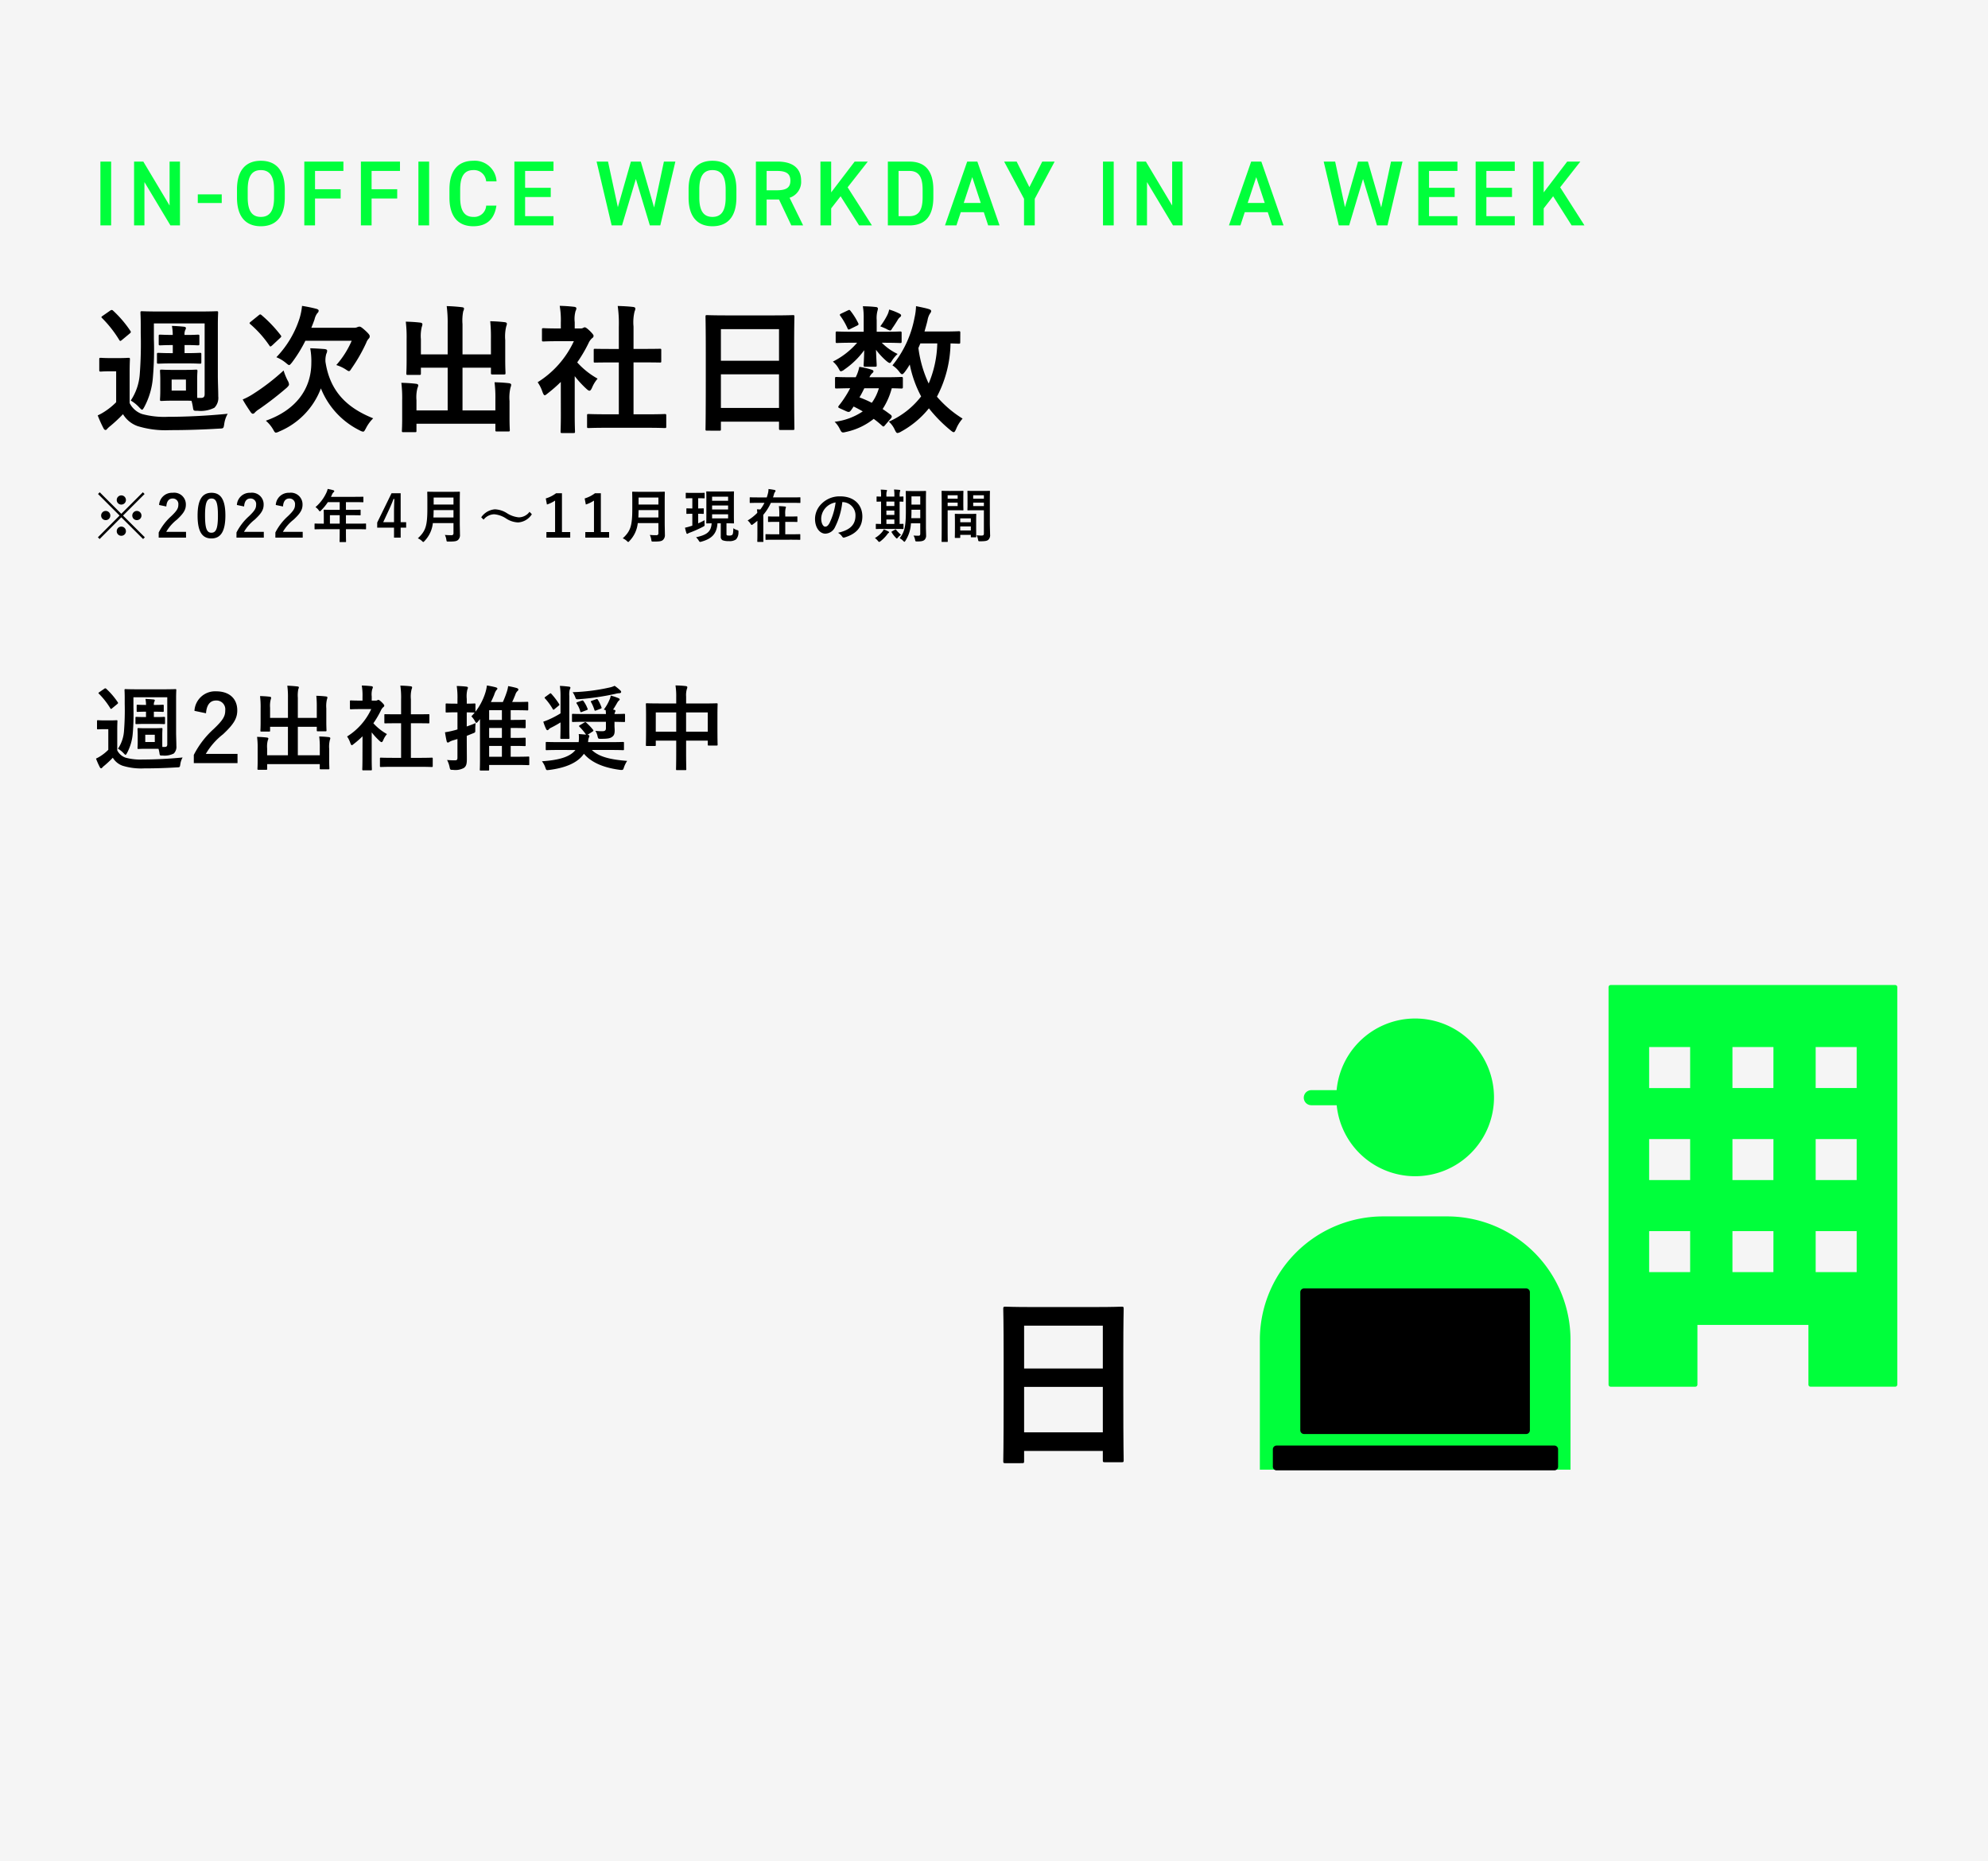 <svg xmlns="http://www.w3.org/2000/svg" xmlns:xlink="http://www.w3.org/1999/xlink" width="344" height="322" viewBox="0 0 344 322">
  <defs>
    <clipPath id="clip-path">
      <rect id="Rectangle_45247" data-name="Rectangle 45247" width="32.506" height="39.819" fill="none"/>
    </clipPath>
  </defs>
  <g id="sp-img6" transform="translate(-16 -3247)">
    <rect id="Rectangle_45432" data-name="Rectangle 45432" width="344" height="322" transform="translate(16 3247)" fill="#f5f5f5"/>
    <path id="Path_122406" data-name="Path 122406" d="M5.29-3.8,9.02-7.53l-.3-.3L4.99-4.1,1.26-7.83l-.3.3L4.69-3.8.94-.04l.3.3L4.99-3.5,8.76.26l.3-.3Zm-.3-3.49a.794.794,0,0,0-.79.8.785.785,0,0,0,.79.79.794.794,0,0,0,.8-.79A.8.8,0,0,0,4.99-7.29ZM2.29-4.6a.794.794,0,0,0-.79.8.785.785,0,0,0,.79.79.794.794,0,0,0,.8-.79A.8.8,0,0,0,2.29-4.6Zm5.39,0a.794.794,0,0,0-.79.8.785.785,0,0,0,.79.79.794.794,0,0,0,.8-.79A.8.8,0,0,0,7.68-4.6ZM4.99-1.89a.794.794,0,0,0-.79.8.785.785,0,0,0,.79.79.794.794,0,0,0,.8-.79A.8.8,0,0,0,4.99-1.89Zm7.79-3.48c.06-.91.45-1.38,1.08-1.38a.952.952,0,0,1,1,1.06c0,.63-.22,1.03-1.22,1.99A9.657,9.657,0,0,0,11.46-.87V.02h4.73v-1H12.76A7.462,7.462,0,0,1,14.62-3.1c1.17-1.09,1.54-1.73,1.54-2.58a2.013,2.013,0,0,0-2.28-2.06,2.235,2.235,0,0,0-2.35,2.11ZM20.6-7.74c-1.54,0-2.41,1.11-2.41,3.94S19.01.16,20.58.16,23-.99,23-3.82,22.14-7.74,20.6-7.74Zm0,.99c.8,0,1.11.69,1.11,2.94S21.39-.83,20.58-.83c-.79,0-1.1-.73-1.1-2.98S19.82-6.75,20.6-6.75Zm5.64,1.38c.06-.91.45-1.38,1.08-1.38a.952.952,0,0,1,1,1.06c0,.63-.22,1.03-1.22,1.99A9.657,9.657,0,0,0,24.92-.87V.02h4.73v-1H26.22A7.462,7.462,0,0,1,28.08-3.1c1.17-1.09,1.54-1.73,1.54-2.58a2.013,2.013,0,0,0-2.28-2.06,2.235,2.235,0,0,0-2.35,2.11Zm6.73,0c.06-.91.45-1.38,1.08-1.38a.952.952,0,0,1,1,1.06c0,.63-.22,1.03-1.22,1.99A9.657,9.657,0,0,0,31.65-.87V.02h4.73v-1H32.95A7.462,7.462,0,0,1,34.81-3.1c1.17-1.09,1.54-1.73,1.54-2.58a2.013,2.013,0,0,0-2.28-2.06,2.235,2.235,0,0,0-2.35,2.11Zm9.81,3.93v.49c0,1.05-.02,1.57-.02,1.63,0,.1.01.11.12.11h.89c.1,0,.11-.01.11-.11,0-.05-.02-.58-.02-1.63v-.49h2.12c.88,0,1.19.02,1.25.02.1,0,.11-.01.11-.11v-.79c0-.09-.01-.1-.11-.1-.06,0-.37.02-1.25.02H43.86V-3.86h1.07c.98,0,1.31.02,1.37.02.09,0,.1-.01.1-.11V-4.7c0-.1-.01-.11-.1-.11-.06,0-.39.02-1.37.02H43.86V-6.12H45.4c.97,0,1.31.02,1.37.02.1,0,.11-.01.11-.11v-.74c0-.1-.01-.11-.11-.11-.06,0-.4.02-1.37.02H41.27l.2-.43a.975.975,0,0,1,.25-.36c.07-.07.12-.11.12-.19s-.06-.13-.18-.17c-.27-.08-.6-.15-.96-.22a3.207,3.207,0,0,1-.26.73,7.353,7.353,0,0,1-1.85,2.42,2,2,0,0,1,.56.54c.1.13.15.19.2.19s.11-.05.21-.16a9.159,9.159,0,0,0,1.17-1.43h2.05v1.33H41.5c-.97,0-1.31-.02-1.37-.02-.11,0-.12.01-.12.11,0,.06.02.33.02.9v1.4h-.24c-.88,0-1.19-.02-1.25-.02-.1,0-.11.01-.11.1v.79c0,.1.01.11.11.11.06,0,.37-.02,1.25-.02ZM41.09-2.4V-3.86h1.69V-2.4ZM53.33-7.66H51.75L49.27-2.59v.88h2.91V.02h1.15V-1.71h.95v-.94h-.95ZM52.18-2.65H50.31l.94-2.02c.31-.67.6-1.34.85-2h.14c-.03.77-.06,1.53-.06,2.34Zm11.38-3.8c0-.85.02-1.3.02-1.36,0-.11-.01-.12-.11-.12-.07,0-.39.02-1.32.02H59.37c-.93,0-1.26-.02-1.33-.02-.1,0-.11.01-.11.12,0,.06.02.51.02,1.36v1.47c0,3.04-.33,3.89-1.65,5.12a2.289,2.289,0,0,1,.72.47c.11.11.17.16.23.16s.11-.06.21-.17A5.228,5.228,0,0,0,58.9-2.5h3.57V-.75a.312.312,0,0,1-.35.35,11.358,11.358,0,0,1-1.14-.05,2.766,2.766,0,0,1,.26.84c.04.32.06.31.37.31,1.06,0,1.4-.05,1.66-.29a1.132,1.132,0,0,0,.32-.93c0-.55-.03-1.31-.03-2ZM59-3.47c.02-.38.03-.8.04-1.27h3.43v1.27Zm3.47-3.45v1.21H59.04V-6.92Zm5.21,3.83a2.388,2.388,0,0,1,1.83-.93,4.409,4.409,0,0,1,2.11.76,4.071,4.071,0,0,0,2.03.65,3.032,3.032,0,0,0,2.38-1.42l-.4-.42a2.339,2.339,0,0,1-1.86.96,4.62,4.62,0,0,1-2.11-.76,4.151,4.151,0,0,0-2.03-.63A3.174,3.174,0,0,0,67.27-3.5ZM81.24-7.66H80.22a5.636,5.636,0,0,1-1.78.9l.2,1.05a5.608,5.608,0,0,0,1.41-.68V-.95h-1.5V.02h4.12V-.95H81.24Zm6.73,0H86.95a5.636,5.636,0,0,1-1.78.9l.2,1.05a5.608,5.608,0,0,0,1.41-.68V-.95h-1.5V.02H89.4V-.95H87.97ZM99.02-6.45c0-.85.02-1.3.02-1.36,0-.11-.01-.12-.11-.12-.07,0-.39.02-1.32.02H94.83c-.93,0-1.26-.02-1.33-.02-.1,0-.11.01-.11.12,0,.06.02.51.02,1.36v1.47c0,3.04-.33,3.89-1.65,5.12a2.289,2.289,0,0,1,.72.47c.11.11.17.16.23.16s.11-.06.21-.17a5.228,5.228,0,0,0,1.44-3.1h3.57V-.75a.312.312,0,0,1-.35.35,11.358,11.358,0,0,1-1.14-.05,2.766,2.766,0,0,1,.26.84c.04.32.06.31.37.31,1.06,0,1.4-.05,1.66-.29a1.132,1.132,0,0,0,.32-.93c0-.55-.03-1.31-.03-2ZM94.46-3.47c.02-.38.03-.8.04-1.27h3.43v1.27Zm3.47-3.45v1.21H94.5V-6.92Zm11.78,4.46c.83,0,1.12.02,1.19.02.1,0,.11-.01.11-.11,0-.06-.02-.43-.02-1.22V-6.64c0-.79.02-1.16.02-1.22,0-.11-.01-.12-.11-.12-.07,0-.36.02-1.25.02h-2.08c-.89,0-1.19-.02-1.25-.02-.1,0-.11.01-.11.12,0,.06.02.43.02,1.22v2.87c0,.79-.02,1.15-.02,1.22,0,.1.01.11.11.11.05,0,.26-.01.82-.02-.09,1.58-.98,2.02-2.7,2.42a2.257,2.257,0,0,1,.46.56c.12.19.16.24.26.24a1.017,1.017,0,0,0,.22-.05c1.78-.49,2.66-1.36,2.77-3.17h.57V-.19a.66.66,0,0,0,.31.66,2.8,2.8,0,0,0,1.1.15,1.882,1.882,0,0,0,1.24-.3,1.782,1.782,0,0,0,.41-1.26c.02-.25,0-.28-.23-.35a1.945,1.945,0,0,1-.65-.32c-.03.71-.06,1.03-.2,1.15a.758.758,0,0,1-.52.12,1.1,1.1,0,0,1-.36-.03c-.1-.04-.11-.11-.11-.31Zm.28-.85h-2.77v-.71h2.77Zm0-3.75v.7h-2.77v-.7Zm-2.77,2.21v-.69h2.77v.69ZM104.85-6.8c.7,0,.91.02.97.02.1,0,.11-.01.11-.12v-.73c0-.1-.01-.11-.11-.11-.06,0-.27.02-.97.02h-1.11c-.7,0-.92-.02-.98-.02-.09,0-.1.01-.1.11v.73c0,.11.01.12.1.12.06,0,.28-.02.98-.02h.06v1.77c-.65,0-.86-.02-.92-.02-.1,0-.11.01-.11.11v.74c0,.1.01.11.11.11.06,0,.27-.02.92-.02v2.05c-.11.04-.22.08-.33.11a8.878,8.878,0,0,1-.94.25,8.878,8.878,0,0,0,.25.94c.03.09.08.12.13.12a.247.247,0,0,0,.16-.07,2.022,2.022,0,0,1,.31-.14,19.866,19.866,0,0,0,2.3-1.03c.26-.14.26-.14.24-.46a4.846,4.846,0,0,1,0-.66c-.35.2-.73.38-1.11.55V-4.11c.6,0,.8.02.86.02.1,0,.11-.01.11-.11v-.74c0-.1-.01-.11-.11-.11-.06,0-.26.02-.86.02V-6.8ZM115.06-.66c0,.84-.02,1.25-.02,1.31,0,.1.01.11.11.11h.84c.1,0,.11-.01.11-.11,0-.05-.02-.47-.02-1.31V-3.39c0-.22-.01-.39,0-.54A8.541,8.541,0,0,0,117.39-6h3.74c.9,0,1.2.02,1.26.02.1,0,.11-.01.11-.11v-.76c0-.1-.01-.11-.11-.11-.06,0-.36.02-1.26.02h-3.37c.06-.18.12-.36.17-.55a.942.942,0,0,1,.18-.39.307.307,0,0,0,.09-.19c0-.07-.05-.13-.17-.16-.31-.06-.63-.11-1.05-.16a2.971,2.971,0,0,1-.11.81c-.06.22-.12.43-.19.64h-1.57c-.9,0-1.21-.02-1.27-.02-.1,0-.11.01-.11.11v.76c0,.1.01.11.11.11.06,0,.37-.02,1.27-.02h1.17a6.522,6.522,0,0,1-.72,1.15c-.19-.02-.38-.02-.58-.03.03.23.05.41.06.61a8.244,8.244,0,0,1-1.67,1.32,2.195,2.195,0,0,1,.5.57c.09.14.14.2.21.2s.13-.05.25-.14c.25-.18.5-.38.73-.58ZM121.02.38c.96,0,1.29.02,1.36.02.09,0,.1-.01.1-.11V-.47c0-.1-.01-.11-.1-.11-.07,0-.4.02-1.36.02h-1.14V-2.71h.71c.91,0,1.22.02,1.28.02.1,0,.11-.01.11-.11v-.74c0-.1-.01-.11-.11-.11-.06,0-.37.02-1.28.02h-.71v-.31a4.107,4.107,0,0,1,.06-1.11.556.556,0,0,0,.06-.21c0-.04-.06-.09-.16-.1-.34-.04-.68-.06-1.06-.07a10.749,10.749,0,0,1,.07,1.51v.29h-.56c-.91,0-1.22-.02-1.28-.02-.1,0-.11.01-.11.11v.74c0,.1.01.11.11.11.06,0,.37-.02,1.28-.02h.56V-.56h-.92c-.97,0-1.3-.02-1.36-.02-.1,0-.11.01-.11.11V.29c0,.1.01.11.11.11.06,0,.39-.02,1.36-.02Zm8.77-6.51a2.271,2.271,0,0,1,2.24,2.32c0,1.89-1.33,2.59-3.02,2.99a2.121,2.121,0,0,1,.7.63c.13.2.22.24.43.18,2.03-.61,3.08-1.78,3.08-3.64,0-1.99-1.41-3.47-3.81-3.47a4.376,4.376,0,0,0-3.25,1.28,3.684,3.684,0,0,0-1.13,2.6c0,1.63.89,2.57,1.77,2.57a1.9,1.9,0,0,0,1.7-1.15,12.521,12.521,0,0,0,1.25-4.31Zm-1.2.06a11.425,11.425,0,0,1-1.06,3.58c-.27.48-.49.61-.75.61-.31,0-.68-.51-.68-1.43a2.88,2.88,0,0,1,.78-1.85A3.012,3.012,0,0,1,128.59-6.07Zm15.63-.22c0-1.04.02-1.59.02-1.65,0-.11-.01-.12-.11-.12-.06,0-.3.02-1.03.02h-1.23c-.72,0-.96-.02-1.03-.02-.1,0-.11.01-.11.12,0,.06.02.61.02,1.65v1.65c0,2.73-.22,3.66-1.07,4.76a2.6,2.6,0,0,1,.62.47c.1.1.15.15.2.15s.1-.06.18-.19a6.148,6.148,0,0,0,.95-3.01h1.61v1.8c0,.25-.09.35-.31.35-.25,0-.55-.01-.86-.03a2.106,2.106,0,0,1,.27.71c.06.31.06.31.39.31.75,0,1.02-.09,1.23-.26a1,1,0,0,0,.29-.82c0-.4-.03-.91-.03-1.38Zm-2.53,2.94c.02-.38.03-.81.03-1.28v-.18h1.52v1.46Zm1.55-3.77V-5.7h-1.52V-7.12Zm-4.22,5.63c.86,0,1.16.02,1.22.02.09,0,.1-.01.1-.11v-.68c0-.1-.01-.11-.1-.11-.04,0-.21.01-.57.02V-6.21c.35,0,.52.01.56.01.09,0,.1-.01.1-.1v-.69c0-.1-.01-.11-.1-.11-.04,0-.21.01-.56.02v-.18a2.337,2.337,0,0,1,.06-.7.592.592,0,0,0,.05-.19c0-.05-.05-.08-.14-.09-.29-.04-.63-.05-.94-.07a5.651,5.651,0,0,1,.06,1.04v.19h-1.38v-.18a2.384,2.384,0,0,1,.05-.69.467.467,0,0,0,.06-.19c0-.06-.06-.08-.14-.09-.28-.03-.64-.05-.95-.06a5.586,5.586,0,0,1,.06,1.04v.17c-.44,0-.62-.02-.66-.02-.11,0-.12.01-.12.11v.69c0,.09.01.1.12.1.04,0,.22-.01.66-.02v3.87c-.55,0-.75-.02-.8-.02-.1,0-.11.01-.11.11v.68c0,.1.01.11.11.11.06,0,.36-.02,1.25-.02Zm-1.64-.86v-.77h1.38v.77Zm0-3.1v-.77h1.38v.77Zm0,1.54v-.75h1.38v.75Zm.13,3.39c.09-.12.13-.2.22-.25s.11-.09.11-.14-.04-.1-.14-.15a6.009,6.009,0,0,0-.77-.35,2.173,2.173,0,0,1-.24.39,4.58,4.58,0,0,1-1.3,1.11,2.531,2.531,0,0,1,.52.49c.1.12.16.18.22.18s.12-.04.22-.11A6.41,6.41,0,0,0,137.51-.52Zm.83-.54c-.08.05-.1.09-.04.18a5.38,5.38,0,0,0,.72.93c.08.08.13.12.17.12s.09-.05.17-.15a2.8,2.8,0,0,1,.55-.49,5.874,5.874,0,0,1-.85-.87c-.03-.05-.05-.07-.08-.07a.309.309,0,0,0-.12.06Zm16.94-5.58c0-.85.02-1.26.02-1.32,0-.11-.01-.12-.11-.12-.06,0-.33.02-1.11.02h-1.47c-.78,0-1.04-.02-1.1-.02-.1,0-.11.01-.11.12,0,.06.02.3.02.88V-5.7c0,.59-.02.82-.02.88,0,.11.01.12.11.12.06,0,.32-.02,1.1-.02h1.64V-.73c0,.3-.08.39-.41.39A6.894,6.894,0,0,1,153-.39a3.125,3.125,0,0,1,.24.73c.06.32.06.31.36.31.94,0,1.22-.08,1.43-.27a1.087,1.087,0,0,0,.29-.92c0-.49-.04-1.29-.04-1.99Zm-2.88,1.2v-.6h1.85v.6Zm1.85-1.87v.59H152.4v-.59Zm-6.03-.75c-.73,0-1.11-.02-1.18-.02-.1,0-.11.01-.11.12,0,.06.02.76.02,2.15v4.33c0,1.38-.02,2.06-.02,2.13,0,.1.01.11.11.11h.85c.1,0,.11-.01.11-.11,0-.07-.02-.75-.02-2.13V-4.72h1.62c.65,0,.95.02,1.01.02.09,0,.1-.01.1-.12,0-.06-.02-.34-.02-.95V-7.01c0-.6.02-.89.02-.95,0-.11-.01-.12-.1-.12-.06,0-.36.02-1.01.02Zm1.49,2.62h-1.73v-.6h1.73Zm0-1.87v.59h-1.73v-.59Zm.33,7.38c.11,0,.12-.01.12-.12V-.46h1.83v.31c0,.1.01.11.11.11h.72c.1,0,.11-.01.11-.11,0-.05-.02-.32-.02-1.77v-.99c0-.72.02-1.02.02-1.08,0-.1-.01-.11-.11-.11-.07,0-.31.02-1.07.02H150.4c-.76,0-1-.02-1.07-.02-.1,0-.11.01-.11.11,0,.07.02.37.02,1.25v.88c0,1.48-.02,1.75-.02,1.81,0,.11.01.12.11.12Zm.12-1.29v-.7h1.83v.7Zm0-2.09h1.83v.67h-1.83Z" transform="translate(32 3340)"/>
    <path id="Path_122405" data-name="Path 122405" d="M13.944,12c-1.392,0-1.824-.048-1.992-.048-.24,0-.264.024-.264.264,0,.168.048.552.048,1.608V15.5c0,1.056-.048,1.44-.048,1.608,0,.24.024.264.264.264.168,0,.6-.048,1.992-.048h1.944c.552,0,.96,0,1.248.024a8.211,8.211,0,0,1,.24,1.08c.1.672.1.648.84.648a5.243,5.243,0,0,0,2.88-.528,2.4,2.4,0,0,0,.672-1.944c0-.984-.072-2.52-.072-3.624V4.224c0-1.32.048-1.968.048-2.112,0-.24-.024-.264-.264-.264-.168,0-.96.048-3.24.048H11.784c-2.28,0-3.072-.048-3.216-.048-.24,0-.264.024-.264.264,0,.144.048.792.048,2.112V5.64a69.661,69.661,0,0,1-.168,7.1,9.457,9.457,0,0,1-1.56,4.56A6.3,6.3,0,0,1,8.088,18.48c.264.264.384.408.5.408.1,0,.192-.144.36-.432a12.932,12.932,0,0,0,1.512-5.208,56.837,56.837,0,0,0,.168-6.624V3.96h8.784V16.176c0,.5-.192.672-.672.672h-.6c-.024-.24-.024-.648-.024-1.344v-1.68c0-1.056.048-1.464.048-1.608,0-.24-.024-.264-.24-.264-.168,0-.6.048-1.992.048Zm2.232,3.576H13.7v-1.9h2.472ZM6.432,12.5c0-1.488.048-2.184.048-2.328,0-.24-.024-.264-.264-.264-.12,0-.48.048-1.728.048H3.144c-1.248,0-1.56-.048-1.68-.048-.264,0-.288.024-.288.264V12c0,.264.024.288.288.288.12,0,.432-.048,1.68-.048H4.1v5.352A11.618,11.618,0,0,1,2.3,19.08a9.277,9.277,0,0,1-1.392.792A22.087,22.087,0,0,0,1.9,22.08c.1.192.216.312.336.312.168,0,.216-.072.312-.192a4.146,4.146,0,0,1,.552-.5,25.958,25.958,0,0,0,2.184-2.04A4.837,4.837,0,0,0,7.8,21.72a16.315,16.315,0,0,0,5.592.7c2.52,0,5.448-.072,8.52-.264.768-.024.768-.024.888-.792a4.864,4.864,0,0,1,.6-1.776c-3.6.36-7.3.528-10.368.528a14.652,14.652,0,0,1-4.44-.48,3.814,3.814,0,0,1-2.16-1.9Zm9.5-6.552a1.808,1.808,0,0,1,.12-.84.715.715,0,0,0,.12-.336c0-.144-.12-.216-.312-.24-.648-.072-1.368-.12-2.112-.144a8.2,8.2,0,0,1,.144,1.56h-.264c-1.08,0-1.752-.048-1.9-.048-.24,0-.264.024-.264.24V7.488c0,.24.024.264.264.264.144,0,.816-.048,1.9-.048H13.9V9.1H13.56c-1.272,0-1.992-.048-2.136-.048-.24,0-.264.024-.264.264v1.344c0,.24.024.264.264.264.144,0,.864-.048,2.136-.048h3c1.176,0,1.872.048,2.016.048.24,0,.264-.024.264-.264V9.312c0-.24-.024-.264-.264-.264-.144,0-.84.048-2.016.048h-.624V7.7h.576c.936,0,1.584.048,1.7.048.264,0,.288-.024.288-.264V6.144c0-.216-.024-.24-.288-.24-.12,0-.768.048-1.7.048ZM1.776,2.64c-.264.168-.288.24-.1.408A20.15,20.15,0,0,1,4.632,6.816c.072.12.12.168.192.168s.168-.072.312-.192L6.408,5.736c.264-.216.288-.288.144-.5a19.244,19.244,0,0,0-2.976-3.48.324.324,0,0,0-.24-.12.459.459,0,0,0-.288.12Zm46.8,17.736c-4.368-1.752-7.464-4.512-8.256-9.768a3.962,3.962,0,0,1,.144-1.392,1.168,1.168,0,0,0,.144-.528c0-.168-.12-.24-.384-.288-.864-.072-1.68-.12-2.544-.144a12.1,12.1,0,0,1,.192,2.5c0,4.632-2.76,8.232-7.872,10.032a5.87,5.87,0,0,1,1.272,1.536c.216.384.288.528.48.528a1.651,1.651,0,0,0,.552-.192,13.08,13.08,0,0,0,7.224-7.464,13.826,13.826,0,0,0,6.72,7.272,1.573,1.573,0,0,0,.576.216c.192,0,.264-.168.48-.552A6.6,6.6,0,0,1,48.576,20.376ZM44.856,6.96a15.7,15.7,0,0,1-2.664,4.2A6.886,6.886,0,0,1,43.8,11.9c.288.192.456.312.576.312.168,0,.264-.168.48-.5A27.848,27.848,0,0,0,47.376,7.3a2.079,2.079,0,0,1,.432-.72.511.511,0,0,0,.168-.384c0-.192-.072-.36-.744-.984-.744-.672-.888-.7-1.056-.7a1.006,1.006,0,0,0-.36.1,1.379,1.379,0,0,1-.576.1H37.872c.192-.48.384-.96.552-1.44a2.855,2.855,0,0,1,.48-1.08.614.614,0,0,0,.24-.432c0-.144-.144-.264-.432-.336a24.234,24.234,0,0,0-2.448-.5,10.936,10.936,0,0,1-.432,2.16,17.3,17.3,0,0,1-4.008,6.72A6.255,6.255,0,0,1,33.48,10.8c.288.24.432.36.552.36s.24-.144.48-.432A23.824,23.824,0,0,0,36.84,6.96ZM33.072,12.1a37.069,37.069,0,0,1-5.3,4.08,11.359,11.359,0,0,1-1.776.936c.432.792.984,1.608,1.344,2.136.12.192.288.336.408.336a.491.491,0,0,0,.36-.216,3.507,3.507,0,0,1,.72-.576,56.3,56.3,0,0,0,4.8-3.72c.264-.264.384-.408.384-.576a1.6,1.6,0,0,0-.24-.672A10.391,10.391,0,0,1,33.072,12.1ZM27.408,3.648c-.264.216-.288.264-.1.432A18.938,18.938,0,0,1,30.624,7.8c.144.216.192.192.48-.048l1.392-1.3c.216-.216.216-.264.072-.456a22.737,22.737,0,0,0-3.312-3.48.494.494,0,0,0-.216-.12c-.072,0-.144.048-.264.144ZM68.952,9.312h-4.92V4.08a8.242,8.242,0,0,1,.12-2.208,1.355,1.355,0,0,0,.144-.48c0-.144-.144-.216-.36-.24-.84-.1-1.728-.168-2.64-.192a21.715,21.715,0,0,1,.168,3.1V9.312H56.832V6.7a6.776,6.776,0,0,1,.144-2.112,2,2,0,0,0,.12-.48c0-.144-.12-.264-.36-.288-.816-.1-1.608-.144-2.52-.168A22.287,22.287,0,0,1,54.36,6.72v3.6c0,1.44-.048,2.112-.048,2.28,0,.24.024.264.264.264h1.992c.24,0,.264-.024.264-.264v-.984h4.632v7.392h-5.4V17.232a6.315,6.315,0,0,1,.168-2.088,1.593,1.593,0,0,0,.144-.48c0-.144-.168-.24-.408-.264-.816-.1-1.608-.144-2.52-.168a21.543,21.543,0,0,1,.144,3.024v3.168c0,1.344-.048,1.944-.048,2.112,0,.216.024.24.288.24H55.8c.24,0,.264-.024.264-.24V21.312H69.72v1.1c0,.216.024.24.264.24h1.968c.24,0,.264-.024.264-.24,0-.144-.048-.768-.048-2.112V17.4a7.451,7.451,0,0,1,.168-2.352,1.567,1.567,0,0,0,.12-.48c0-.12-.144-.24-.36-.264-.816-.1-1.608-.144-2.52-.168a21.712,21.712,0,0,1,.144,3.048v1.824H64.032V11.616h4.92V12.5c0,.264.024.288.288.288h1.992c.216,0,.24-.024.24-.288,0-.144-.048-.84-.048-2.28V6.84a7.451,7.451,0,0,1,.168-2.352,1.567,1.567,0,0,0,.12-.48c0-.144-.144-.24-.384-.264-.84-.1-1.608-.144-2.5-.168a27.184,27.184,0,0,1,.12,3.048Zm26.856,12.7c2.28,0,3.048.048,3.192.048.264,0,.288-.024.288-.264V19.9c0-.24-.024-.264-.288-.264-.144,0-.912.048-3.192.048H93.624V10.7h1.512c2.136,0,2.88.024,3.024.024.24,0,.264,0,.264-.24v-1.9c0-.24-.024-.24-.264-.24-.144,0-.888.024-3.024.024H93.624V4.488a7.837,7.837,0,0,1,.192-2.64.975.975,0,0,0,.12-.5c0-.12-.168-.216-.384-.24-.84-.1-1.752-.144-2.664-.168A21.716,21.716,0,0,1,91.08,4.56V8.376H90c-2.136,0-2.88-.024-3.024-.024-.216,0-.24,0-.24.24v1.9c0,.24.024.24.24.24.144,0,.888-.024,3.024-.024h1.08V19.68H89.064c-2.28,0-3.072-.048-3.216-.048-.24,0-.264.024-.264.264v1.9c0,.24.024.264.264.264.144,0,.936-.048,3.216-.048Zm-14.76-2.184c0,1.776-.048,2.688-.048,2.832,0,.24.024.264.288.264h1.92c.264,0,.288-.024.288-.264,0-.12-.048-1.056-.048-2.832V13.08a17.915,17.915,0,0,0,2.064,2.232c.216.192.36.288.48.288.168,0,.288-.168.456-.528a5.756,5.756,0,0,1,.96-1.56A13.679,13.679,0,0,1,83.88,10.7a24.256,24.256,0,0,0,2.04-3.5,2.433,2.433,0,0,1,.552-.7.467.467,0,0,0,.24-.384c0-.168-.192-.408-.648-.864-.5-.48-.744-.624-.888-.624a.712.712,0,0,0-.264.1.807.807,0,0,1-.456.1H83.448V3.744a5.09,5.09,0,0,1,.144-1.92,1.125,1.125,0,0,0,.144-.5c0-.1-.144-.216-.384-.24-.864-.1-1.584-.144-2.5-.168a14.791,14.791,0,0,1,.192,2.928v.984h-.456c-1.824,0-2.4-.048-2.544-.048-.24,0-.264.024-.264.264V6.816c0,.24.024.264.264.264.144,0,.72-.048,2.544-.048H83.3a16.576,16.576,0,0,1-6.264,7.1,6.627,6.627,0,0,1,.84,1.7c.144.36.24.552.384.552.12,0,.264-.12.5-.312a25.075,25.075,0,0,0,2.28-1.992Zm27.432,2.688c.24,0,.264-.024.264-.264v-1.3H118.8v1.176c0,.24.024.264.264.264H121.2c.24,0,.264-.024.264-.264,0-.144-.048-1.56-.048-8.448V8.352c0-3.936.048-5.4.048-5.544,0-.264-.024-.288-.264-.288-.144,0-.984.048-3.312.048h-8.232c-2.328,0-3.144-.048-3.312-.048-.24,0-.264.024-.264.288,0,.144.048,1.608.048,6.264V13.7c0,6.96-.048,8.376-.048,8.544,0,.24.024.264.264.264Zm.264-3.936V12.768H118.8v5.808Zm0-13.632H118.8v5.472H108.744Zm41.424.624c0-.24-.024-.264-.264-.264-.144,0-.816.048-2.832.048h-3.1c.192-.672.384-1.32.528-1.944a3.175,3.175,0,0,1,.36-1.056c.144-.216.264-.36.264-.528s-.12-.264-.432-.36c-.528-.168-1.512-.36-2.184-.5a10.341,10.341,0,0,1-.264,2.016,18.376,18.376,0,0,1-3.816,8.232,4.546,4.546,0,0,1,1.176,1.1c.216.288.36.432.5.432.12,0,.24-.12.456-.384a12.158,12.158,0,0,0,.864-1.3,19.858,19.858,0,0,0,1.968,5.52,14.285,14.285,0,0,1-5.592,4.368,4.086,4.086,0,0,1,1.032,1.416c.192.384.288.552.48.552a1.67,1.67,0,0,0,.6-.24,16.029,16.029,0,0,0,4.824-4.032,24.637,24.637,0,0,0,3.792,3.84c.24.192.384.288.5.288.144,0,.24-.168.408-.528a6.25,6.25,0,0,1,1.128-1.824,19.077,19.077,0,0,1-4.44-3.792,20.383,20.383,0,0,0,2.352-9.216c.912.024,1.32.048,1.416.048.24,0,.264-.024.264-.264Zm-3.984,1.848a18.89,18.89,0,0,1-1.488,6.936,20.589,20.589,0,0,1-1.776-6.144l.336-.792Zm-8.016,12.96a.516.516,0,0,0,.144-.312.458.458,0,0,0-.168-.288c-.48-.36-.936-.7-1.416-1.008a12.447,12.447,0,0,0,1.584-3.6c1.056.024,1.512.048,1.632.048.24,0,.288-.024.288-.264V13.488c0-.24-.024-.264-.288-.264-.144,0-.864.048-3,.048h-2.5a2.164,2.164,0,0,1,.48-.7c.144-.12.216-.192.216-.336,0-.12-.1-.192-.288-.264a12.546,12.546,0,0,0-2.16-.5,6.717,6.717,0,0,1-.624,1.8h-.336c-2.352,0-2.88-.048-3-.048-.192,0-.24.024-.24.264v1.464c0,.24.024.264.24.264.12,0,.768-.024,2.376-.048a15.9,15.9,0,0,1-.936,1.608,15.106,15.106,0,0,1-1.008,1.392.7.7,0,0,0-.12.24c0,.1.12.168.384.288l1.008.456c.528.24.624.1.912-.288l.36-.528c.552.264,1.08.552,1.584.84a11.058,11.058,0,0,1-4.872,1.8,4.308,4.308,0,0,1,.888,1.224c.336.7.408.7,1.1.528a11.5,11.5,0,0,0,4.776-2.256,16.858,16.858,0,0,1,1.464,1.2c.1.072.144.12.216.12s.168-.072.312-.264Zm-2.088-5.208a8.21,8.21,0,0,1-1.224,2.52,19.132,19.132,0,0,0-2.136-.936c.264-.432.552-.984.84-1.584ZM135.7,5.4V3.36a5.04,5.04,0,0,1,.1-1.44,4.18,4.18,0,0,0,.12-.528.312.312,0,0,0-.312-.264c-.816-.1-1.44-.12-2.3-.144a11.571,11.571,0,0,1,.144,2.088V5.4h-1.632c-2.112,0-2.832-.048-2.976-.048-.216,0-.24.024-.24.288V7.08c0,.24.024.264.24.264.144,0,.864-.048,2.976-.048h.5a13.418,13.418,0,0,1-4.2,3.264,4.1,4.1,0,0,1,1.032,1.272c.144.264.216.408.36.408a1.259,1.259,0,0,0,.6-.312,14.152,14.152,0,0,0,3.432-3.336c-.024,1.44-.1,2.28-.1,2.592,0,.24.024.264.264.264h1.728c.24,0,.264-.024.264-.264,0-.312-.072-1.224-.12-2.664a12.585,12.585,0,0,0,1.728,1.872c.336.288.528.408.648.408s.192-.1.288-.24a5.718,5.718,0,0,1,1.08-1.32A9.541,9.541,0,0,1,136.584,7.3h.168c2.112,0,2.832.048,2.976.048.264,0,.288-.024.288-.264V5.64c0-.264-.024-.288-.288-.288-.144,0-.864.048-2.976.048Zm.624-.936c.336.12.72.288,1.08.456a1.794,1.794,0,0,0,.624.264c.144,0,.216-.12.384-.408.36-.5.7-1.056.936-1.44a1.527,1.527,0,0,1,.384-.456c.144-.12.192-.168.192-.336,0-.1-.12-.192-.288-.288a10.977,10.977,0,0,0-1.776-.7,3.681,3.681,0,0,1-.336.984A13.176,13.176,0,0,1,136.32,4.464Zm-6.768-2.208c-.288.144-.288.216-.12.432a11.525,11.525,0,0,1,1.224,2.136c.1.24.192.24.456.1l1.224-.6c.24-.12.264-.216.168-.408a11.591,11.591,0,0,0-1.344-2.136c-.144-.192-.216-.192-.456-.072Z" transform="translate(32 3299)"/>
    <path id="Path_122404" data-name="Path 122404" d="M3.232-11.04H1.376V0H3.232Zm10.112,0v7.6L8.8-11.04H7.2V0H8.992V-7.5l4.5,7.5h1.648V-11.04Zm4.88,7.168h4.144v-1.5H18.224ZM33.28-4.816V-6.224c0-3.472-1.664-4.96-4.144-4.96-2.464,0-4.128,1.488-4.128,4.96v1.408c0,3.472,1.664,4.96,4.128,4.96C31.616.144,33.28-1.344,33.28-4.816ZM26.864-6.224c0-2.384.8-3.344,2.272-3.344s2.288.96,2.288,3.344v1.408c0,2.384-.816,3.344-2.288,3.344s-2.272-.96-2.272-3.344Zm9.792-4.816V0h1.856V-4.656h4.432v-1.6H38.512V-9.424h4.912V-11.04Zm9.792,0V0H48.3V-4.656h4.432v-1.6H48.3V-9.424h4.912V-11.04Zm11.808,0H56.4V0h1.856ZM69.92-7.616A3.762,3.762,0,0,0,65.9-11.184c-2.464,0-4.128,1.488-4.128,4.96v1.408c0,3.472,1.664,4.96,4.128,4.96,2.192,0,3.632-1.088,4-3.568H68.128A2.073,2.073,0,0,1,65.9-1.472c-1.472,0-2.272-.992-2.272-3.344V-6.224c0-2.384.8-3.344,2.272-3.344a2.1,2.1,0,0,1,2.224,1.952Zm3.088-3.424V0h6.768V-1.6H74.864V-4.912H79.3v-1.6H74.864V-9.424h4.912V-11.04ZM94.032-8.032,96.448,0h1.808l2.608-11.04H98.88L97.184-3.1l-2.3-7.936H93.168L90.912-3.152l-1.7-7.888H87.232L89.84,0h1.792Zm17.392,3.216V-6.224c0-3.472-1.664-4.96-4.144-4.96-2.464,0-4.128,1.488-4.128,4.96v1.408c0,3.472,1.664,4.96,4.128,4.96C109.76.144,111.424-1.344,111.424-4.816Zm-6.416-1.408c0-2.384.8-3.344,2.272-3.344s2.288.96,2.288,3.344v1.408c0,2.384-.816,3.344-2.288,3.344s-2.272-.96-2.272-3.344ZM122.976,0l-2.352-4.784a2.883,2.883,0,0,0,2-2.96c0-2.192-1.52-3.3-4.064-3.3H114.8V0h1.856V-4.48H118.8L120.928,0Zm-6.32-6.08V-9.424h1.776c1.568,0,2.336.432,2.336,1.68S120-6.08,118.432-6.08ZM134.88,0l-4.208-6.592,3.488-4.448h-2.272l-4.064,5.328V-11.04h-1.856V0h1.856V-2.944l1.632-2.1,3.2,5.04Zm6.48,0c2.48,0,4.144-1.328,4.144-4.864V-6.176c0-3.536-1.664-4.864-4.144-4.864h-3.728V0Zm0-1.6h-1.872V-9.424h1.872c1.584,0,2.288.976,2.288,3.248v1.312C143.648-2.592,142.944-1.6,141.36-1.6ZM149.5,0l.752-2.288h3.984L154.992,0h1.968l-3.84-11.04h-1.76L147.52,0Zm2.736-8.352,1.472,4.464h-2.944Zm5.52-2.688,3.44,6.432V0h1.856V-4.608l3.44-6.432h-2.144l-2.224,4.416L159.92-11.04Zm18.96,0h-1.856V0h1.856Zm10.112,0v7.6l-4.544-7.6h-1.6V0h1.792V-7.5l4.5,7.5h1.648V-11.04ZM198.64,0l.752-2.288h3.984L204.128,0H206.1l-3.84-11.04H200.5L196.656,0Zm2.736-8.352,1.472,4.464H199.9Zm18.48.32L222.272,0h1.808l2.608-11.04H224.7l-1.7,7.936-2.3-7.936h-1.712l-2.256,7.888-1.7-7.888h-1.984L215.664,0h1.792Zm9.568-3.008V0h6.768V-1.6H231.28V-4.912h4.432v-1.6H231.28V-9.424h4.912V-11.04Zm9.92,0V0h6.768V-1.6H241.2V-4.912h4.432v-1.6H241.2V-9.424h4.912V-11.04ZM258.176,0l-4.208-6.592,3.488-4.448h-2.272L251.12-5.712V-11.04h-1.856V0h1.856V-2.944l1.632-2.1,3.2,5.04Z" transform="translate(32 3286)" fill="#00ff3b"/>
    <path id="Path_122403" data-name="Path 122403" d="M9.3-6c-.928,0-1.216-.032-1.328-.032-.16,0-.176.016-.176.176,0,.112.032.368.032,1.072v1.12c0,.7-.032.96-.032,1.072,0,.16.016.176.176.176.112,0,.4-.032,1.328-.032h1.3c.368,0,.64,0,.832.016a5.474,5.474,0,0,1,.16.72c.064.448.064.432.56.432a3.5,3.5,0,0,0,1.92-.352,1.6,1.6,0,0,0,.448-1.3c0-.656-.048-1.68-.048-2.416v-5.84c0-.88.032-1.312.032-1.408,0-.16-.016-.176-.176-.176-.112,0-.64.032-2.16.032h-4.3c-1.52,0-2.048-.032-2.144-.032-.16,0-.176.016-.176.176,0,.1.032.528.032,1.408v.944A46.44,46.44,0,0,1,5.456-5.5a6.3,6.3,0,0,1-1.04,3.04,4.2,4.2,0,0,1,.976.784c.176.176.256.272.336.272.064,0,.128-.1.24-.288A8.622,8.622,0,0,0,6.976-5.168a37.892,37.892,0,0,0,.112-4.416V-11.36h5.856v8.144c0,.336-.128.448-.448.448h-.4c-.016-.16-.016-.432-.016-.9v-1.12c0-.7.032-.976.032-1.072,0-.16-.016-.176-.16-.176-.112,0-.4.032-1.328.032Zm1.488,2.384H9.136V-4.88h1.648Zm-6.5-2.048c0-.992.032-1.456.032-1.552,0-.16-.016-.176-.176-.176-.08,0-.32.032-1.152.032H2.1c-.832,0-1.04-.032-1.12-.032-.176,0-.192.016-.192.176V-6c0,.176.016.192.192.192.08,0,.288-.032,1.12-.032h.64v3.568a7.745,7.745,0,0,1-1.2.992,6.185,6.185,0,0,1-.928.528A14.725,14.725,0,0,0,1.264.72c.064.128.144.208.224.208C1.6.928,1.632.88,1.7.8A2.764,2.764,0,0,1,2.064.464,17.305,17.305,0,0,0,3.52-.9,3.225,3.225,0,0,0,5.2.48,10.877,10.877,0,0,0,8.928.944c1.68,0,3.632-.048,5.68-.176C15.12.752,15.12.752,15.2.24a3.242,3.242,0,0,1,.4-1.184c-2.4.24-4.864.352-6.912.352a9.768,9.768,0,0,1-2.96-.32,2.543,2.543,0,0,1-1.44-1.264Zm6.336-4.368a1.205,1.205,0,0,1,.08-.56.477.477,0,0,0,.08-.224c0-.1-.08-.144-.208-.16-.432-.048-.912-.08-1.408-.1a5.464,5.464,0,0,1,.1,1.04H9.088c-.72,0-1.168-.032-1.264-.032-.16,0-.176.016-.176.16v.9c0,.16.016.176.176.176.1,0,.544-.032,1.264-.032h.176v.928H9.04c-.848,0-1.328-.032-1.424-.032-.16,0-.176.016-.176.176v.9c0,.16.016.176.176.176.1,0,.576-.032,1.424-.032h2c.784,0,1.248.032,1.344.032.16,0,.176-.016.176-.176v-.9c0-.16-.016-.176-.176-.176-.1,0-.56.032-1.344.032h-.416v-.928h.384c.624,0,1.056.032,1.136.032.176,0,.192-.016.192-.176v-.9c0-.144-.016-.16-.192-.16-.08,0-.512.032-1.136.032ZM1.184-12.24c-.176.112-.192.16-.064.272A13.434,13.434,0,0,1,3.088-9.456c.048.08.08.112.128.112s.112-.048.208-.128l.848-.7c.176-.144.192-.192.1-.336a12.83,12.83,0,0,0-1.984-2.32.216.216,0,0,0-.16-.08.306.306,0,0,0-.192.08ZM19.648-8.592c.1-1.456.72-2.208,1.728-2.208a1.524,1.524,0,0,1,1.6,1.7c0,1.008-.352,1.648-1.952,3.184a15.451,15.451,0,0,0-3.488,4.528V.032H25.1v-1.6H19.616A11.939,11.939,0,0,1,22.592-4.96c1.872-1.744,2.464-2.768,2.464-4.128,0-2.112-1.456-3.3-3.648-3.3a3.576,3.576,0,0,0-3.76,3.376Zm19.168.8h-3.28V-11.28a5.5,5.5,0,0,1,.08-1.472.9.9,0,0,0,.1-.32c0-.1-.1-.144-.24-.16-.56-.064-1.152-.112-1.76-.128a14.476,14.476,0,0,1,.112,2.064v3.5H30.736V-9.536a4.517,4.517,0,0,1,.1-1.408,1.336,1.336,0,0,0,.08-.32c0-.1-.08-.176-.24-.192-.544-.064-1.072-.1-1.68-.112a14.859,14.859,0,0,1,.1,2.048v2.4c0,.96-.032,1.408-.032,1.52,0,.16.016.176.176.176H30.56c.16,0,.176-.016.176-.176v-.656h3.088v4.928h-3.6V-2.512A4.21,4.21,0,0,1,30.336-3.9a1.062,1.062,0,0,0,.1-.32c0-.1-.112-.16-.272-.176-.544-.064-1.072-.1-1.68-.112a14.362,14.362,0,0,1,.1,2.016V-.384c0,.9-.032,1.3-.032,1.408,0,.144.016.16.192.16h1.312c.16,0,.176-.016.176-.16V.208h9.1V.944c0,.144.016.16.176.16h1.312c.16,0,.176-.016.176-.16,0-.1-.032-.512-.032-1.408V-2.4a4.967,4.967,0,0,1,.112-1.568,1.045,1.045,0,0,0,.08-.32c0-.08-.1-.16-.24-.176-.544-.064-1.072-.1-1.68-.112a14.474,14.474,0,0,1,.1,2.032v1.216H35.536V-6.256h3.28v.592c0,.176.016.192.192.192h1.328c.144,0,.16-.016.16-.192,0-.1-.032-.56-.032-1.52V-9.44a4.967,4.967,0,0,1,.112-1.568,1.045,1.045,0,0,0,.08-.32c0-.1-.1-.16-.256-.176-.56-.064-1.072-.1-1.664-.112a18.123,18.123,0,0,1,.08,2.032ZM56.56.672c1.52,0,2.032.032,2.128.032.176,0,.192-.016.192-.176V-.736c0-.16-.016-.176-.192-.176-.1,0-.608.032-2.128.032H55.1V-6.864h1.008c1.424,0,1.92.016,2.016.016.16,0,.176,0,.176-.16V-8.272c0-.16-.016-.16-.176-.16-.1,0-.592.016-2.016.016H55.1v-2.592a5.225,5.225,0,0,1,.128-1.76.65.65,0,0,0,.08-.336c0-.08-.112-.144-.256-.16-.56-.064-1.168-.1-1.776-.112a14.477,14.477,0,0,1,.128,2.416v2.544h-.72c-1.424,0-1.92-.016-2.016-.016-.144,0-.16,0-.16.16v1.264c0,.16.016.16.16.16.1,0,.592-.016,2.016-.016h.72V-.88H52.064c-1.52,0-2.048-.032-2.144-.032-.16,0-.176.016-.176.176V.528c0,.16.016.176.176.176.1,0,.624-.032,2.144-.032ZM46.72-.784c0,1.184-.032,1.792-.032,1.888,0,.16.016.176.192.176h1.28c.176,0,.192-.016.192-.176,0-.08-.032-.7-.032-1.888v-4.5A11.944,11.944,0,0,0,49.7-3.792c.144.128.24.192.32.192.112,0,.192-.112.3-.352a3.837,3.837,0,0,1,.64-1.04,9.119,9.119,0,0,1-2.352-1.872A16.172,16.172,0,0,0,49.968-9.2a1.622,1.622,0,0,1,.368-.464.311.311,0,0,0,.16-.256c0-.112-.128-.272-.432-.576-.336-.32-.5-.416-.592-.416a.475.475,0,0,0-.176.064.538.538,0,0,1-.3.064H48.32v-.72a3.393,3.393,0,0,1,.1-1.28.75.75,0,0,0,.1-.336c0-.064-.1-.144-.256-.16-.576-.064-1.056-.1-1.664-.112a9.86,9.86,0,0,1,.128,1.952v.656h-.3c-1.216,0-1.6-.032-1.7-.032-.16,0-.176.016-.176.176v1.184c0,.16.016.176.176.176.1,0,.48-.032,1.7-.032h1.808a11.05,11.05,0,0,1-4.176,4.736,4.418,4.418,0,0,1,.56,1.136c.1.24.16.368.256.368.08,0,.176-.08.336-.208a16.717,16.717,0,0,0,1.52-1.328Zm20.336-6.8V-.7c0,1.328-.032,1.76-.032,1.84,0,.16.016.176.176.176h1.264c.16,0,.176-.016.176-.176V.352h4.848c1.376,0,1.84.032,1.936.032.144,0,.16-.016.16-.176V-.928c0-.16-.016-.176-.16-.176-.1,0-.56.032-1.936.032h-1.12V-2.944h.56c1.312,0,1.76.032,1.856.032.16,0,.176-.016.176-.176v-1.1c0-.16-.016-.176-.176-.176-.1,0-.544.032-1.856.032h-.56V-6.048h.544c1.328,0,1.76.032,1.856.032.176,0,.192-.016.192-.192V-7.28c0-.176-.016-.192-.192-.192-.1,0-.528.032-1.856.032h-.544V-9.12h1.008c1.312,0,1.76.032,1.856.032.16,0,.176-.016.176-.176V-10.4c0-.16-.016-.176-.176-.176-.1,0-.544.032-1.856.032h-.752c.192-.384.352-.784.544-1.248a1.464,1.464,0,0,1,.352-.624A.382.382,0,0,0,73.7-12.7c0-.112-.112-.192-.272-.256a13.819,13.819,0,0,0-1.5-.336,5.425,5.425,0,0,1-.288,1.168,16.348,16.348,0,0,1-.624,1.584H68.944c.208-.4.384-.8.56-1.216a3.092,3.092,0,0,1,.368-.816c.128-.112.192-.192.192-.288,0-.128-.112-.16-.288-.224-.352-.1-.96-.224-1.52-.32A7.17,7.17,0,0,1,67.936-12a10.576,10.576,0,0,1-1.664,3.136v-1.248c0-.16-.016-.176-.176-.176-.1,0-.416.032-1.328.032v-.816a4.909,4.909,0,0,1,.1-1.616.815.815,0,0,0,.1-.336c0-.08-.1-.16-.256-.176-.528-.064-1.072-.1-1.68-.112a13.391,13.391,0,0,1,.128,2.272v.784h-.288c-1.136,0-1.488-.032-1.584-.032-.16,0-.176.016-.176.176V-8.9c0,.16.016.176.176.176.1,0,.448-.032,1.584-.032h.288v2.96c-.256.08-.48.144-.688.192a14.214,14.214,0,0,1-1.472.3c.1.624.192,1.152.3,1.584.032.144.112.192.208.192a.453.453,0,0,0,.256-.112,2.945,2.945,0,0,1,.528-.24l.864-.256v3.2c0,.4-.1.48-.416.48A12.047,12.047,0,0,1,61.36-.512,4.581,4.581,0,0,1,61.792.7c.112.5.112.5.608.5A3.044,3.044,0,0,0,64.272.864c.416-.3.512-.72.512-1.536,0-.784-.016-2.112-.016-3.232v-.784L65.792-5.1c.464-.176.464-.176.448-.688A10.557,10.557,0,0,1,66.3-6.9c-.5.224-1.024.416-1.536.592V-8.752c.912.016,1.232.032,1.328.032h.048a8.018,8.018,0,0,1-.576.656,3.513,3.513,0,0,1,.624.848c.112.192.176.288.24.288.08,0,.176-.1.32-.272ZM68.64-1.072V-2.944h2.208v1.872Zm0-3.264V-6.048h2.208v1.712Zm0-3.1V-9.12h2.208v1.68Zm14.928,5.2C82.64-1.024,80.656-.48,77.776-.288a3.558,3.558,0,0,1,.592,1.1c.112.32.16.432.32.432.064,0,.192-.016.368-.032C81.5.9,83.872.128,85.04-1.584,86.448.064,88.72.864,91.28,1.2a2.265,2.265,0,0,0,.3.016c.224,0,.272-.08.384-.432a4.686,4.686,0,0,1,.56-1.136c-2.864-.224-4.88-.688-6.112-1.888H89.7c1.472,0,1.984.032,2.08.032.176,0,.192-.016.192-.176V-3.456c0-.16-.016-.176-.192-.176-.1,0-.608.032-2.08.032H85.76a3.173,3.173,0,0,1,.112-.72,1.176,1.176,0,0,0,.112-.336c0-.112-.1-.176-.32-.208l.864-.56c.16-.1.192-.176.1-.3A9.739,9.739,0,0,0,85.44-6.976a.216.216,0,0,0-.16-.08.342.342,0,0,0-.192.08l-.752.448c-.176.112-.176.16-.064.272A9.477,9.477,0,0,1,85.408-4.9l-1.264-.1A5.768,5.768,0,0,1,84.128-3.6h-3.44c-1.472,0-1.984-.032-2.08-.032-.16,0-.176.016-.176.176v1.072c0,.16.016.176.176.176.1,0,.608-.032,2.08-.032Zm5.28-4.88V-6c0,.4-.208.512-.64.512a10.725,10.725,0,0,1-1.184-.064,2.7,2.7,0,0,1,.368.9c.112.5.144.48.624.48,1.264,0,1.584-.112,1.9-.336.288-.208.448-.464.448-1.1,0-.288-.032-.576-.032-.864v-.64c1.12.016,1.568.032,1.648.032.16,0,.176-.016.176-.176V-8.336c0-.144-.016-.16-.176-.16-.08,0-.528.032-1.648.032a.928.928,0,0,1,.1-.336.521.521,0,0,0,.064-.224c0-.1-.128-.16-.416-.208.272-.384.464-.736.736-1.2a1.342,1.342,0,0,1,.272-.352c.1-.08.144-.128.144-.208s-.08-.16-.24-.224a7.882,7.882,0,0,0-1.312-.432,2.445,2.445,0,0,1-.224.736,7.426,7.426,0,0,1-.976,1.68l.32.1a4.582,4.582,0,0,1,.048.672H85.312c-1.52,0-2.064-.032-2.16-.032-.16,0-.176.016-.176.16v1.072c0,.16.016.176.176.176.1,0,.64-.032,2.16-.032ZM80.992-8.576a15.861,15.861,0,0,1-2.1,1.1c-.3.128-.544.224-.88.336a8.471,8.471,0,0,0,.5,1.3c.064.128.144.176.224.176a.272.272,0,0,0,.208-.128,1.234,1.234,0,0,1,.448-.32c.544-.272,1.056-.56,1.6-.9v.528c0,1.376-.032,2.032-.032,2.144,0,.16.016.176.176.176h1.216c.176,0,.192-.016.192-.176,0-.1-.032-.768-.032-2.144v-5.1a3.522,3.522,0,0,1,.08-1.12.7.7,0,0,0,.112-.32c0-.1-.1-.16-.272-.176-.56-.064-.976-.112-1.552-.128a11.567,11.567,0,0,1,.112,1.776Zm9.36-4.768a3.723,3.723,0,0,1-.848.288,33.767,33.767,0,0,1-6.416.816,3.919,3.919,0,0,1,.416.768c.176.48.176.48.688.448a45.759,45.759,0,0,0,6.3-.928,2.812,2.812,0,0,1,.656-.112c.224,0,.336-.1.336-.224a.354.354,0,0,0-.128-.24A7.949,7.949,0,0,0,90.352-13.344Zm-11.968,1.9c-.1.064-.144.112-.144.16s.032.1.1.16a10.2,10.2,0,0,1,1.312,1.808c.048.064.08.112.128.112s.1-.048.176-.112l.72-.592c.16-.128.16-.16.064-.3a12.809,12.809,0,0,0-1.344-1.76c-.112-.128-.16-.1-.336.032Zm5.52.928c-.192.08-.208.112-.112.256A4.273,4.273,0,0,1,84.4-8.944c.064.192.128.192.336.1l.768-.288c.224-.1.24-.112.16-.272a5.381,5.381,0,0,0-.7-1.3c-.1-.128-.144-.128-.32-.064Zm2.5-.24c-.208.08-.208.1-.128.24a6.655,6.655,0,0,1,.576,1.328c.064.192.1.176.32.1l.736-.288c.224-.08.224-.128.16-.288a6.986,6.986,0,0,0-.608-1.264c-.1-.144-.144-.144-.336-.08Zm14.608.464h-2.9c-1.536,0-2.064-.032-2.176-.032-.16,0-.176.016-.176.176,0,.1.032.608.032,2.24v1.648c0,2.56-.032,3.04-.032,3.136,0,.176.016.192.176.192H97.3c.16,0,.176-.016.176-.192v-.736h3.536v2c0,1.888-.032,2.832-.032,2.928,0,.16.016.176.176.176h1.424c.16,0,.176-.016.176-.176,0-.08-.032-1.056-.032-2.96V-3.856h3.744v.672c0,.16.016.176.176.176H108c.16,0,.176-.016.176-.176,0-.1-.032-.56-.032-3.12V-8.16c0-1.392.032-1.888.032-1.984,0-.16-.016-.176-.176-.176-.112,0-.64.032-2.176.032h-3.1v-1.2a3.809,3.809,0,0,1,.128-1.3.728.728,0,0,0,.08-.32c0-.112-.128-.176-.272-.192-.544-.064-1.184-.1-1.776-.112a11.986,11.986,0,0,1,.128,2.048Zm5.456,1.552v3.328H102.72V-8.736Zm-8.992,0h3.536v3.328H97.472Z" transform="translate(32 3379)"/>
    <g id="Group_21980" data-name="Group 21980" transform="translate(-720.877 1402.154)">
      <g id="Group_21981" data-name="Group 21981" transform="translate(904.631 2067.346)" style="isolation: isolate">
        <g id="Group_20008" data-name="Group 20008">
          <g id="Group_20007" data-name="Group 20007" clip-path="url(#clip-path)">
            <path id="Path_122407" data-name="Path 122407" d="M9.1,2.048c.325,0,.358-.033.358-.358V-.065h13.62V1.528c0,.325.033.358.358.358h2.893c.325,0,.358-.033.358-.358,0-.2-.065-2.113-.065-11.442V-17.13c0-5.331.065-7.314.065-7.509,0-.358-.033-.39-.358-.39-.2,0-1.333.065-4.486.065H10.694c-3.153,0-4.258-.065-4.486-.065-.325,0-.358.033-.358.39,0,.2.065,2.178.065,8.484v6.274c0,9.427-.065,11.344-.065,11.572,0,.325.033.358.358.358Zm.358-5.331v-7.866h13.62v7.866Zm0-18.463h13.62v7.411H9.459Z" transform="translate(-0.001 28.604)"/>
          </g>
        </g>
      </g>
    </g>
    <g id="img" transform="translate(-779.406 1419.071)">
      <path id="Path_111498" data-name="Path 111498" d="M374.162,282.355H320.408V259.91a21.372,21.372,0,0,1,21.371-21.371h11.013a21.371,21.371,0,0,1,21.37,21.371Z" transform="translate(693 1799.847)" fill="#00ff3b"/>
      <path id="Path_111499" data-name="Path 111499" d="M371.86,290.628H323.74a.652.652,0,0,1-.619-.68v-2.932a.652.652,0,0,1,.619-.68h48.12a.652.652,0,0,1,.619.68v2.932a.652.652,0,0,1-.619.68" transform="translate(692.537 1791.699)"/>
      <path id="Path_111500" data-name="Path 111500" d="M350,197.263a13.644,13.644,0,1,1-13.644,13.644A13.644,13.644,0,0,1,350,197.263" transform="translate(690.281 1806.884)" fill="#00ff3b"/>
      <line id="Line_8613" data-name="Line 8613" x2="4.343" transform="translate(1022.313 2017.847)" fill="none" stroke="#00ff3b" stroke-linecap="round" stroke-linejoin="round" stroke-width="2.611"/>
      <path id="Path_111501" data-name="Path 111501" d="M442.825,190.715H393.581v68.778h14.658V248.8h19.928v10.689h14.659ZM407.7,240.386h-7.815v-7.815H407.7Zm0-15.923h-7.815v-7.815H407.7Zm0-15.923h-7.815v-7.815H407.7Zm14.408,31.845H414.3v-7.815h7.815Zm0-15.923H414.3v-7.815h7.815Zm0-15.923H414.3v-7.815h7.815Zm14.409,31.845H428.7v-7.815h7.815Zm0-15.923H428.7v-7.815h7.815Zm0-15.923H428.7v-7.815h7.815Z" transform="translate(680.526 1808)" fill="#00ff3b"/>
      <path id="Path_111502" data-name="Path 111502" d="M442.825,190.715H393.581v68.778h14.658V248.8h19.928v10.689h14.659ZM407.7,240.386h-7.815v-7.815H407.7Zm0-15.923h-7.815v-7.815H407.7Zm0-15.923h-7.815v-7.815H407.7Zm14.408,31.845H414.3v-7.815h7.815Zm0-15.923H414.3v-7.815h7.815Zm0-15.923H414.3v-7.815h7.815Zm14.409,31.845H428.7v-7.815h7.815Zm0-15.923H428.7v-7.815h7.815Zm0-15.923H428.7v-7.815h7.815Z" transform="translate(680.526 1808)" fill="none" stroke="#00ff3b" stroke-linecap="round" stroke-linejoin="round" stroke-width="0.721"/>
      <path id="Path_111503" data-name="Path 111503" d="M367.9,278.752h-38.38a.648.648,0,0,1-.673-.62V254.188a.648.648,0,0,1,.673-.62H367.9a.648.648,0,0,1,.673.62v23.945a.648.648,0,0,1-.673.62" transform="translate(691.561 1797.285)"/>
    </g>
  </g>
</svg>
